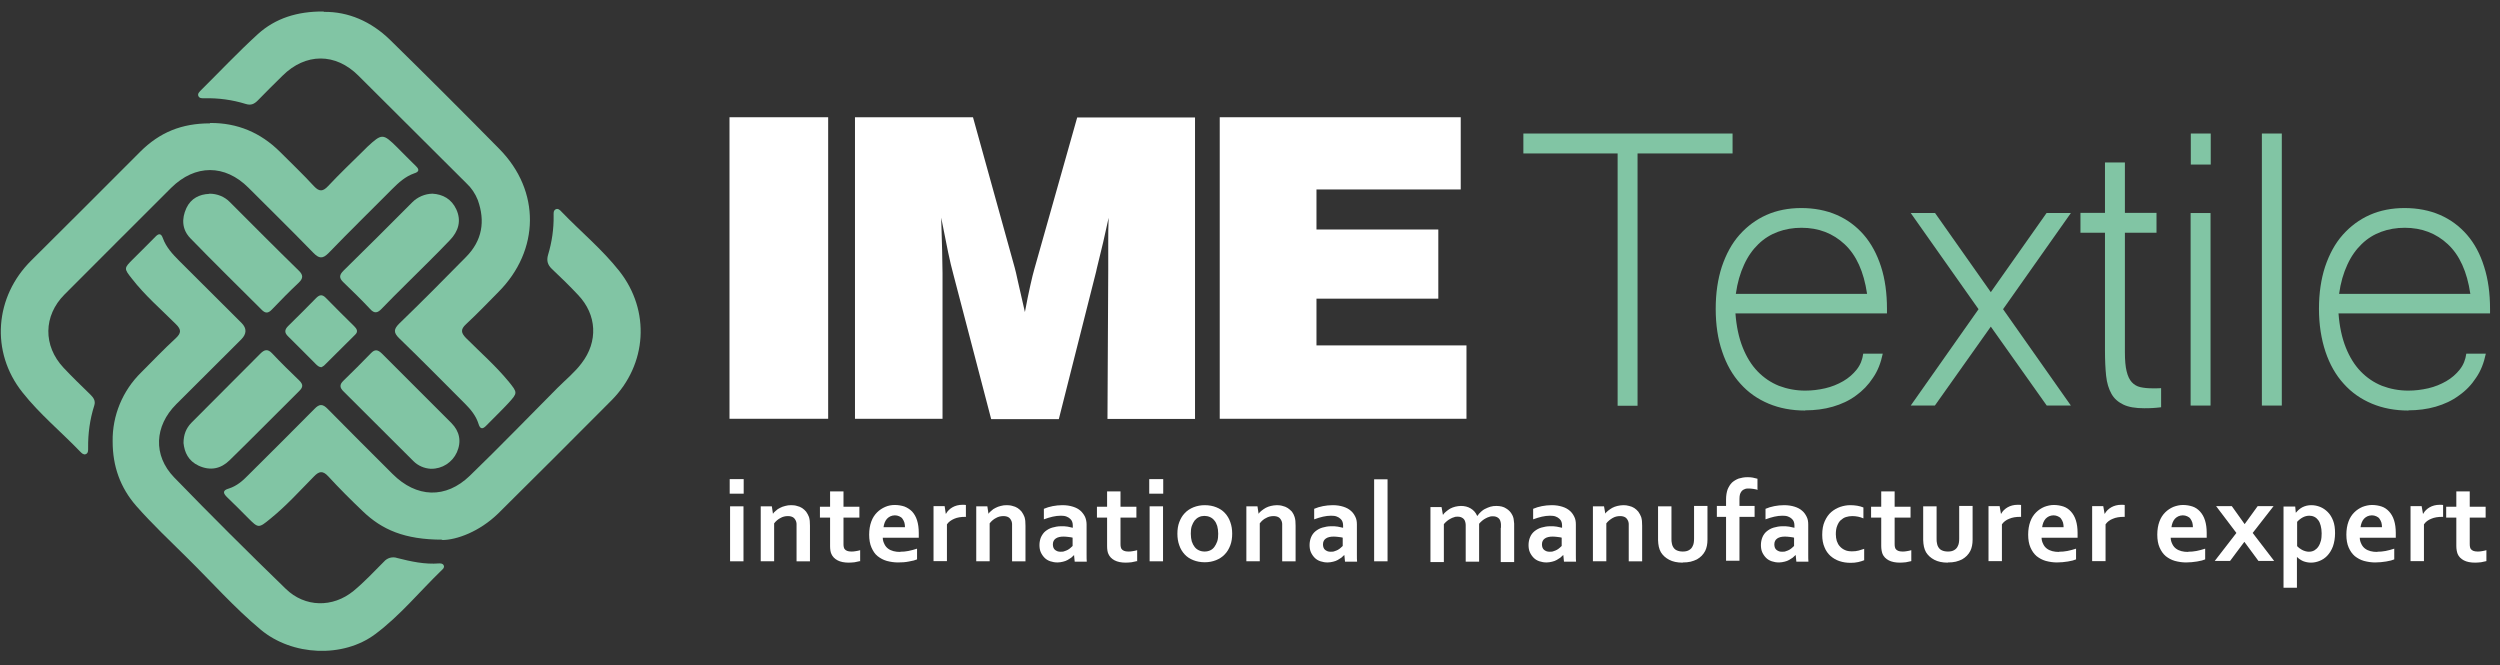 <?xml version="1.0" encoding="UTF-8"?>
<svg id="katman_1" xmlns="http://www.w3.org/2000/svg" version="1.1" viewBox="0 0 130.5 34.72">
  <rect x="0" y="0" width="130.5" height="34.72" fill="#333333" stroke="none"/>
  <!-- Generator: Adobe Illustrator 29.4.0, SVG Export Plug-In . SVG Version: 2.1.0 Build 152)  -->
  <defs>
    <style>
      .st0 {
        fill: #fff;
      }

      .st1 {
        fill: #81c5a4;
      }
    </style>
  </defs>
  <g>
    <path class="st1" d="M10.97,6.42c1.42-.01,2.63.5,3.64,1.5.6.6,1.21,1.18,1.78,1.8.28.3.47.28.74-.01.61-.65,1.25-1.26,1.89-1.89.05-.05.11-.11.16-.16.76-.7.81-.7,1.55.03.33.33.65.66.98.98.19.18.17.3-.09.38-.46.16-.81.48-1.15.82-1.1,1.11-2.22,2.2-3.31,3.33-.32.33-.51.3-.81-.01-1.11-1.14-2.25-2.26-3.38-3.39-1.23-1.23-2.78-1.23-4.03,0-1.86,1.85-3.71,3.71-5.57,5.57-1.11,1.11-1.13,2.68-.05,3.83.45.48.93.94,1.4,1.4.16.16.28.32.2.57-.23.72-.33,1.47-.32,2.22,0,.12.01.27-.13.32-.11.04-.2-.05-.28-.13-1-1.04-2.12-1.96-3.02-3.1-1.68-2.11-1.45-5,.47-6.89,1.9-1.88,3.78-3.77,5.67-5.66,1.03-1.03,2.18-1.49,3.65-1.49v-.02Z"/>
    <path class="st1" d="M16.9.62c1.28-.02,2.47.5,3.45,1.45,1.93,1.89,3.84,3.8,5.73,5.72,2.14,2.18,2.1,5.28-.06,7.45-.56.57-1.11,1.14-1.7,1.69-.29.27-.25.45,0,.71.76.76,1.57,1.47,2.25,2.3.45.56.45.57-.02,1.09-.38.41-.78.79-1.16,1.18-.18.19-.32.22-.41-.08-.13-.42-.4-.75-.71-1.06-1.14-1.14-2.27-2.29-3.43-3.41-.31-.3-.29-.48,0-.77,1.18-1.14,2.33-2.3,3.49-3.48.84-.85,1.01-1.86.61-2.97-.13-.33-.33-.63-.59-.87-1.88-1.87-3.76-3.75-5.64-5.62-1.2-1.2-2.76-1.19-3.96,0-.44.43-.87.86-1.3,1.3-.18.18-.35.26-.61.18-.71-.22-1.44-.32-2.18-.3-.12,0-.26.01-.31-.13-.04-.12.06-.2.13-.28.99-.98,1.95-2,2.98-2.94.92-.83,2.06-1.19,3.43-1.18h0Z"/>
    <path class="st1" d="M5.88,23.04c-.02-1.35.52-2.65,1.49-3.6.6-.6,1.18-1.21,1.8-1.78.29-.27.31-.45.01-.74-.78-.78-1.62-1.5-2.3-2.38-.42-.53-.41-.54.06-1.01.39-.39.79-.78,1.17-1.17.17-.18.3-.19.39.07.17.47.5.83.85,1.18,1.09,1.08,2.17,2.17,3.26,3.25.28.28.27.57-.02.86-1.13,1.13-2.26,2.26-3.39,3.38-1.14,1.14-1.22,2.67-.11,3.82,1.91,1.97,3.86,3.91,5.83,5.82,1,.97,2.45.99,3.53.11.57-.47,1.07-1.01,1.59-1.53.17-.2.45-.28.7-.19.71.18,1.43.34,2.18.28.09,0,.19,0,.24.1s-.02.18-.09.24c-1.16,1.12-2.18,2.38-3.48,3.35-1.68,1.26-4.34,1.14-5.98-.23-1.38-1.15-2.57-2.5-3.85-3.76-.89-.88-1.81-1.75-2.64-2.69-.85-.97-1.24-2.09-1.24-3.37h0Z"/>
    <path class="st1" d="M23.09,28.17c-1.97,0-3.15-.52-4.15-1.48-.62-.59-1.23-1.2-1.81-1.83-.28-.3-.47-.27-.74.01-.74.75-1.45,1.54-2.28,2.21-.61.5-.62.5-1.16-.04-.36-.36-.71-.72-1.08-1.07-.22-.21-.28-.37.08-.47.41-.13.72-.4,1.01-.7,1.15-1.15,2.31-2.29,3.45-3.45.26-.27.43-.28.7,0,1.12,1.14,2.25,2.26,3.38,3.39,1.25,1.25,2.78,1.31,4.04.09,1.55-1.5,3.06-3.06,4.58-4.59.42-.42.89-.8,1.25-1.28.87-1.13.8-2.53-.18-3.56-.44-.47-.9-.92-1.37-1.36-.22-.21-.29-.43-.2-.74.2-.66.3-1.35.29-2.04,0-.12-.02-.26.1-.33s.23.03.31.12c1,1.04,2.12,1.96,3.02,3.1,1.63,2.07,1.45,4.87-.4,6.74-1.97,1.98-3.94,3.95-5.93,5.92-.97.94-2.16,1.38-2.93,1.38l.02-.02Z"/>
    <path class="st1" d="M10.93,10.11c.4,0,.79.15,1.07.44,1.19,1.19,2.38,2.39,3.59,3.57.25.24.24.41,0,.64-.48.45-.94.92-1.4,1.4-.19.2-.34.21-.54,0-1.24-1.24-2.49-2.46-3.71-3.72-.44-.45-.47-1.02-.21-1.58.24-.51.69-.72,1.19-.74h.01Z"/>
    <path class="st1" d="M22.57,10.11c.55.03,1,.28,1.25.82.28.61.1,1.15-.33,1.6-.76.8-1.56,1.57-2.34,2.35-.41.41-.83.82-1.23,1.24-.21.22-.38.26-.6.01-.45-.48-.92-.94-1.4-1.4-.23-.22-.21-.38.01-.6,1.2-1.18,2.4-2.37,3.59-3.57.28-.28.66-.44,1.05-.45Z"/>
    <path class="st1" d="M9.58,23.13c0-.45.14-.78.41-1.06,1.2-1.2,2.4-2.4,3.6-3.61.21-.21.38-.26.61-.02.46.49.94.96,1.43,1.43.2.2.19.34,0,.53-1.22,1.21-2.42,2.43-3.65,3.63-.45.44-1,.56-1.61.28-.54-.25-.74-.7-.79-1.18Z"/>
    <path class="st1" d="M22.48,24.47c-.34-.02-.66-.16-.9-.4-1.21-1.21-2.43-2.42-3.64-3.63-.21-.2-.23-.36-.01-.57.48-.47.96-.94,1.43-1.43.21-.22.36-.19.57.01,1.21,1.22,2.43,2.42,3.64,3.64.42.43.53.95.28,1.52-.24.53-.77.87-1.35.86h-.02Z"/>
    <path class="st1" d="M16.8,19.17c-.15,0-.22-.08-.3-.15-.49-.49-.97-.98-1.46-1.46-.2-.19-.19-.35,0-.54.49-.48.98-.97,1.46-1.46.17-.17.31-.21.5-.02.49.5.99,1,1.49,1.49.13.13.22.27.06.43-.54.54-1.08,1.08-1.63,1.62-.04.03-.08.06-.13.08h0Z"/>
  </g>
  <g>
    <g>
      <path class="st0" d="M38.08,21.86V6.12h5.15v15.74h-5.15Z"/>
      <path class="st0" d="M49.2,21.86h-4.57V6.12h6.16l2.18,7.86c.03.11.09.35.17.73.09.38.21.91.36,1.58.1-.53.19-.99.28-1.38.09-.4.16-.69.22-.89l2.23-7.89h6.15v15.74h-4.57l.04-7.75v-1.37c0-.45,0-.91.02-1.38-.17.81-.38,1.7-.62,2.66l-.03.14-1.95,7.71h-3.53l-1.97-7.54c-.09-.34-.19-.73-.28-1.18s-.21-1.04-.36-1.8c.02.68.04,1.26.05,1.74s.02.87.02,1.17v7.6h0Z"/>
      <path class="st0" d="M63.67,21.86V6.12h12.58v3.77h-7.53v2.09h6.36v3.61h-6.36v2.44h7.83v3.83h-12.89,0Z"/>
    </g>
    <g>
      <path class="st1" d="M90.45,8.01h-4.97v13.17h-1.04v-13.17h-4.92v-1.04h10.92v1.04h.01Z"/>
      <path class="st1" d="M94.23,21.43c-.7,0-1.34-.12-1.91-.36-.57-.24-1.06-.58-1.47-1.04-.41-.45-.73-1.01-.95-1.67-.23-.66-.34-1.41-.34-2.24s.11-1.55.32-2.2c.22-.65.52-1.21.92-1.66s.87-.8,1.41-1.04,1.15-.36,1.82-.36,1.3.12,1.85.36c.55.24,1.02.59,1.41,1.04s.69,1.01.9,1.66.31,1.39.31,2.21v.23h-7.91c.05.68.18,1.28.38,1.78s.46.92.78,1.25.69.58,1.11.75c.42.16.88.25,1.37.25.35,0,.69-.04,1.04-.12s.66-.21.94-.37c.28-.16.52-.37.71-.61s.3-.52.34-.83h1.02c-.1.48-.26.9-.51,1.26-.24.37-.54.68-.89.93-.35.26-.76.45-1.21.58s-.93.19-1.44.19h0ZM97.46,15.33c-.17-1.15-.56-2.01-1.17-2.58s-1.36-.86-2.25-.86c-.44,0-.85.07-1.23.21-.38.14-.72.35-1.02.64-.3.29-.55.64-.75,1.08-.2.43-.35.94-.43,1.52h6.86-.01Z"/>
      <path class="st1" d="M106.84,21.17l-2.92-4.12-2.92,4.12h-1.26l3.54-5.03-3.54-5.02h1.27l2.91,4.13,2.91-4.13h1.27l-3.54,5.02,3.54,5.03s-1.26,0-1.26,0Z"/>
      <path class="st1" d="M112.8,21.26c-.15.02-.29.03-.44.04s-.29.01-.44.01c-.45,0-.81-.06-1.08-.19s-.48-.31-.62-.56-.24-.56-.28-.94-.06-.82-.06-1.32v-6.15h-1.28v-1.04h1.28v-2.63h1.04v2.63h1.65v1.04h-1.65v6.24c0,.42.03.75.09.99.06.25.15.44.27.57.12.13.27.22.45.26s.38.06.6.06h.25c.07,0,.15,0,.23-.01v1h0Z"/>
      <path class="st1" d="M115.39,21.17h-1.04v-10.05h1.04v10.05ZM115.4,8.59h-1.04v-1.62h1.04v1.62Z"/>
      <path class="st1" d="M119.11,21.17h-1.04V6.97h1.04v14.2Z"/>
      <path class="st1" d="M125.72,21.43c-.7,0-1.34-.12-1.91-.36-.57-.24-1.06-.58-1.47-1.04-.41-.45-.73-1.01-.95-1.67-.22-.66-.34-1.41-.34-2.24s.11-1.55.32-2.2c.22-.65.52-1.21.92-1.66s.87-.8,1.41-1.04,1.15-.36,1.82-.36,1.3.12,1.85.36c.55.24,1.02.59,1.41,1.04s.69,1.01.89,1.66c.21.65.31,1.39.31,2.21v.23h-7.91c.05.68.18,1.28.38,1.78s.46.92.78,1.25.69.58,1.11.75c.42.16.88.25,1.37.25.35,0,.69-.04,1.04-.12s.66-.21.94-.37c.28-.16.52-.37.71-.61s.3-.52.34-.83h1.02c-.1.48-.26.9-.51,1.26-.24.37-.54.68-.9.93-.35.26-.76.45-1.21.58s-.93.19-1.44.19h.02ZM128.95,15.33c-.17-1.15-.56-2.01-1.17-2.58s-1.36-.86-2.25-.86c-.44,0-.85.07-1.23.21s-.72.35-1.02.64c-.3.29-.55.64-.75,1.08-.2.43-.35.94-.43,1.52h6.86,0Z"/>
    </g>
  </g>
  <g>
    <path class="st0" d="M38.09,25.01h.73v.76h-.73v-.76ZM38.11,26.43h.7v2.87h-.7v-2.87Z"/>
    <path class="st0" d="M40.33,26.83h.01c.04-.06.09-.12.16-.17.06-.06.13-.11.22-.15.08-.04.17-.08.27-.1.1-.03.2-.04.31-.04.1,0,.21.01.3.04.1.02.19.06.27.11.08.05.15.12.21.19.06.08.11.18.15.28.02.06.03.13.04.2,0,.07.01.15.01.25v1.86h-.7v-1.96c0-.06-.02-.1-.03-.14-.04-.09-.09-.16-.16-.2s-.16-.06-.26-.06c-.14,0-.27.03-.39.1-.12.06-.24.16-.33.28v1.98h-.7v-2.87h.58l.06.4h-.02Z"/>
    <path class="st0" d="M44.89,29.29c-.08.02-.17.04-.28.06-.11.01-.21.02-.3.02-.24,0-.44-.04-.59-.12s-.26-.19-.32-.33c-.05-.1-.07-.25-.07-.42v-1.48h-.53v-.57h.53v-.8h.7v.8h.83v.57h-.83v1.39c0,.11.02.19.05.24.06.09.18.14.35.14.08,0,.16,0,.24-.02.08-.01.16-.03.23-.05v.58h-.01Z"/>
    <path class="st0" d="M47,28.8c.14,0,.28-.01.42-.04.15-.03.3-.07.45-.12v.56c-.09.04-.23.08-.42.11-.19.04-.38.05-.58.05s-.39-.03-.58-.08c-.18-.05-.34-.14-.48-.25s-.24-.27-.32-.45-.12-.41-.12-.67.04-.49.11-.68c.07-.2.18-.36.3-.48.13-.13.27-.22.43-.29s.33-.1.5-.1.35.03.5.08c.15.06.28.14.4.26.11.12.2.27.26.46.06.19.09.41.09.66v.25h-1.88c0,.13.04.24.09.34s.11.17.19.23.17.1.28.13.22.04.34.04h.01ZM46.72,26.9c-.09,0-.17.02-.24.05s-.13.08-.18.13c-.05.06-.09.12-.12.2s-.05.16-.06.24h1.12c0-.08-.01-.16-.03-.24-.02-.07-.06-.14-.1-.2s-.1-.1-.17-.13c-.07-.03-.14-.05-.23-.05h.01Z"/>
    <path class="st0" d="M50.43,26.98h-.06c-.21,0-.4.03-.56.1s-.29.16-.38.29v1.92h-.7v-2.87h.58l.06.4h.01c.08-.15.2-.26.34-.34s.32-.13.52-.13c.07,0,.13,0,.18.01v.61h.01Z"/>
    <path class="st0" d="M51.58,26.83h.01c.04-.06.09-.12.16-.17.06-.06.13-.11.22-.15.08-.04.17-.08.27-.1.1-.03.2-.04.31-.04.1,0,.21.01.3.04.1.02.19.06.27.11.08.05.15.12.21.19.06.08.11.18.15.28.02.06.03.13.04.2,0,.07.01.15.01.25v1.86h-.7v-1.96c0-.06-.02-.1-.03-.14-.04-.09-.09-.16-.16-.2s-.16-.06-.26-.06c-.14,0-.27.03-.39.1-.12.06-.24.16-.33.28v1.98h-.7v-2.87h.58l.06.4h-.02Z"/>
    <path class="st0" d="M56.07,28.98h-.01s-.09.08-.14.13c-.06.04-.12.08-.19.12s-.15.07-.24.09-.18.04-.28.04c-.14,0-.26-.02-.38-.06-.12-.04-.22-.1-.3-.18-.08-.08-.15-.18-.2-.29s-.07-.24-.07-.38c0-.15.03-.29.08-.41.06-.12.13-.23.23-.31s.22-.15.36-.19.29-.07.46-.07c.12,0,.24,0,.34.02s.2.04.27.06v-.12c0-.07-.01-.13-.03-.19-.02-.06-.06-.12-.11-.16-.05-.05-.12-.09-.2-.12s-.18-.04-.29-.04c-.14,0-.28.02-.42.05-.14.03-.29.08-.46.14v-.55c.14-.06.3-.11.46-.14s.33-.05.51-.05c.21,0,.39.03.55.08s.29.12.39.21.18.2.24.32c.05.12.08.25.08.4v1.58c0,.14,0,.26.01.36h-.63l-.03-.3v-.03ZM56.01,28.07c-.07-.02-.14-.03-.23-.04s-.17-.02-.26-.02c-.17,0-.31.03-.41.1s-.15.17-.15.31c0,.06.01.12.03.17s.05.09.09.12.08.05.13.07.11.02.16.02c.07,0,.14,0,.2-.03.06-.02.12-.04.17-.07.05-.03.1-.06.14-.1s.08-.07.11-.1v-.44h.02Z"/>
    <path class="st0" d="M59.35,29.29c-.08.02-.17.04-.28.06-.11.01-.21.02-.3.02-.24,0-.44-.04-.59-.12s-.26-.19-.32-.33c-.05-.1-.07-.25-.07-.42v-1.48h-.53v-.57h.53v-.8h.7v.8h.83v.57h-.83v1.39c0,.11.02.19.05.24.06.09.18.14.35.14.08,0,.16,0,.24-.02.08-.01.16-.03.23-.05v.58h-.01Z"/>
    <path class="st0" d="M59.99,25.01h.73v.76h-.73v-.76ZM60.01,26.43h.7v2.87h-.7v-2.87Z"/>
    <path class="st0" d="M64.32,27.86c0,.22-.03.43-.1.61s-.16.34-.29.47c-.12.13-.28.23-.45.3-.18.07-.37.11-.59.11s-.43-.04-.6-.11c-.18-.07-.33-.17-.45-.3s-.22-.29-.28-.47c-.07-.19-.1-.39-.1-.61s.03-.43.1-.61.16-.34.29-.47c.12-.13.28-.23.45-.3.18-.07.37-.11.59-.11s.43.04.6.11c.18.07.33.17.45.3s.22.29.28.47c.07.19.1.39.1.61ZM63.59,27.86c0-.15-.02-.29-.05-.4-.04-.12-.08-.21-.15-.29-.06-.08-.14-.14-.23-.18s-.19-.06-.29-.06-.2.02-.28.06c-.09.04-.16.1-.23.18-.06.08-.11.18-.15.29-.04.12-.05.25-.05.4s.02.29.05.4c.04.12.09.21.15.29.06.08.14.14.23.18s.18.06.29.06.2-.02.29-.06c.09-.04.16-.1.22-.18s.11-.18.15-.29c.04-.12.05-.25.05-.4Z"/>
    <path class="st0" d="M65.68,26.83h.01c.04-.06.09-.12.16-.17s.14-.11.22-.15c.08-.04.17-.08.27-.1s.2-.04.31-.04c.1,0,.21.01.3.04.1.02.19.06.27.11.08.05.15.12.22.19.06.08.11.18.14.28.02.06.03.13.04.2,0,.07.01.15.01.25v1.86h-.7v-1.96c0-.06-.02-.1-.03-.14-.04-.09-.09-.16-.16-.2-.07-.04-.16-.06-.26-.06-.14,0-.27.03-.39.1-.13.06-.24.16-.33.28v1.98h-.7v-2.87h.58l.06.4h-.02Z"/>
    <path class="st0" d="M70.17,28.98h-.01s-.09.08-.14.13c-.06.04-.12.08-.19.12s-.15.07-.24.09-.18.04-.28.04c-.14,0-.26-.02-.38-.06-.12-.04-.22-.1-.3-.18s-.15-.18-.2-.29c-.05-.11-.07-.24-.07-.38,0-.15.03-.29.08-.41s.13-.23.23-.31c.1-.08.22-.15.36-.19s.29-.07.46-.07c.12,0,.24,0,.34.02s.2.04.28.06v-.12c0-.07-.01-.13-.03-.19-.02-.06-.06-.12-.11-.16-.05-.05-.12-.09-.2-.12s-.18-.04-.29-.04c-.14,0-.28.02-.42.05s-.29.08-.46.14v-.55c.14-.06.3-.11.46-.14.16-.03.33-.05.51-.05.21,0,.39.03.55.08s.29.12.39.21c.11.09.18.2.24.32s.08.25.08.4v1.58c0,.14,0,.26.01.36h-.63l-.03-.3v-.03ZM70.11,28.07c-.07-.02-.14-.03-.23-.04-.09-.01-.17-.02-.26-.02-.17,0-.31.03-.41.1s-.15.17-.15.31c0,.06.01.12.03.17s.05.09.09.12.08.05.13.07c.05.02.11.02.16.02.07,0,.14,0,.2-.03.06-.02.12-.04.17-.07s.1-.06.14-.1.08-.07.11-.1v-.44h.02Z"/>
    <path class="st0" d="M71.73,29.3v-4.28h.7v4.28h-.7Z"/>
    <path class="st0" d="M78.35,27.55v-.17c0-.05-.01-.1-.02-.14-.02-.09-.06-.16-.13-.21s-.15-.08-.27-.08c-.06,0-.12,0-.19.03-.06.02-.13.04-.19.08-.06.03-.12.07-.18.12-.06.05-.11.1-.16.16v1.98h-.7v-1.92c0-.05-.01-.1-.02-.14-.02-.09-.06-.16-.13-.21s-.15-.08-.27-.08c-.06,0-.12,0-.19.03-.06.02-.13.04-.19.08-.06.03-.12.07-.18.12-.06.05-.11.1-.16.16v1.98h-.7v-2.87h.58l.07.4h.01c.04-.06.09-.12.16-.17s.13-.11.21-.15c.08-.04.17-.08.26-.1s.2-.04.3-.04c.19,0,.36.04.51.13s.26.21.34.39h.01c.05-.08.12-.15.18-.21.07-.06.14-.12.23-.16.08-.04.17-.08.27-.11s.2-.04.31-.04c.2,0,.38.04.51.13.14.08.25.2.32.34.02.04.04.08.05.12s.03.09.03.15.02.12.02.18v2.01h-.7v-1.79Z"/>
    <path class="st0" d="M81.6,28.98h-.01s-.09.08-.14.13c-.06.04-.12.08-.19.12s-.15.07-.24.09-.18.04-.28.04c-.14,0-.26-.02-.38-.06-.12-.04-.22-.1-.3-.18s-.15-.18-.2-.29c-.05-.11-.07-.24-.07-.38,0-.15.03-.29.08-.41s.13-.23.23-.31c.1-.08.22-.15.36-.19s.29-.07.46-.07c.12,0,.24,0,.34.02s.2.04.28.06v-.12c0-.07-.01-.13-.03-.19-.02-.06-.06-.12-.11-.16-.05-.05-.12-.09-.2-.12s-.18-.04-.29-.04c-.14,0-.28.02-.42.05s-.29.08-.46.14v-.55c.14-.06.3-.11.46-.14.16-.03.33-.05.51-.05.21,0,.39.03.55.08s.29.12.39.21c.11.09.18.2.24.32s.08.25.08.4v1.58c0,.14,0,.26.01.36h-.63l-.03-.3v-.03ZM81.54,28.07c-.07-.02-.14-.03-.23-.04-.09-.01-.17-.02-.26-.02-.17,0-.31.03-.41.1s-.15.17-.15.31c0,.06.01.12.03.17s.05.09.09.12.08.05.13.07c.05.02.11.02.16.02.07,0,.14,0,.2-.03.06-.02.12-.04.17-.07s.1-.06.14-.1.08-.07.11-.1v-.44h.02Z"/>
    <path class="st0" d="M83.77,26.83h.01c.04-.06.09-.12.16-.17s.14-.11.22-.15c.08-.04.17-.08.27-.1s.2-.04.31-.04c.1,0,.2.01.3.04.1.02.19.06.27.11.08.05.15.12.21.19.06.08.11.18.15.28.02.06.03.13.04.2,0,.07.01.15.01.25v1.86h-.7v-1.96c0-.06-.02-.1-.03-.14-.04-.09-.09-.16-.16-.2s-.16-.06-.26-.06c-.14,0-.27.03-.39.1s-.24.16-.33.28v1.98h-.7v-2.87h.58l.07.4h-.03Z"/>
    <path class="st0" d="M87.84,29.37c-.29,0-.52-.05-.71-.15s-.33-.23-.43-.39c-.05-.09-.09-.19-.11-.29-.02-.11-.04-.22-.04-.35v-1.76h.7v1.68c0,.1,0,.18.02.25.01.07.03.13.06.18.05.09.11.15.2.19s.19.06.31.06c.13,0,.23-.02.32-.07s.16-.12.2-.22c.05-.09.07-.22.07-.39v-1.7h.7v1.76c0,.23-.04.43-.12.59-.05.09-.1.17-.18.25-.07.07-.16.14-.25.19-.1.05-.21.09-.33.12s-.26.04-.41.04h0Z"/>
    <path class="st0" d="M91.76,25.57c-.08-.02-.16-.04-.24-.05-.08-.01-.16-.02-.23-.02-.08,0-.15,0-.21.03-.06.02-.11.05-.15.09s-.07.1-.1.17c-.02.07-.03.15-.03.25v.37h.79v.57h-.79v2.29h-.7v-2.29h-.48v-.57h.48v-.34c0-.2.03-.37.08-.52.06-.14.13-.26.23-.36.1-.09.22-.16.35-.21.14-.04.28-.07.44-.07.1,0,.2,0,.29.02.1.02.18.04.25.06v.55l.02.03Z"/>
    <path class="st0" d="M93.73,28.98h-.01s-.09.08-.14.13c-.06.04-.12.08-.19.12s-.15.07-.24.09-.18.04-.28.04c-.14,0-.26-.02-.38-.06-.12-.04-.22-.1-.3-.18s-.15-.18-.2-.29c-.05-.11-.07-.24-.07-.38,0-.15.03-.29.08-.41s.13-.23.23-.31c.1-.08.22-.15.36-.19s.29-.07.46-.07c.12,0,.24,0,.34.02s.2.04.28.06v-.12c0-.07-.01-.13-.03-.19-.02-.06-.06-.12-.11-.16-.05-.05-.12-.09-.2-.12s-.18-.04-.29-.04c-.14,0-.28.02-.42.05s-.29.08-.46.14v-.55c.14-.06.3-.11.46-.14.16-.03.33-.05.51-.05.21,0,.39.03.55.08s.29.12.39.21c.11.09.18.2.24.32s.08.25.08.4v1.58c0,.14,0,.26.01.36h-.63l-.03-.3v-.03ZM93.67,28.07c-.07-.02-.14-.03-.23-.04-.09-.01-.17-.02-.26-.02-.17,0-.31.03-.41.1s-.15.17-.15.31c0,.06.01.12.03.17s.05.09.09.12.08.05.13.07c.05.02.11.02.16.02.07,0,.14,0,.2-.03.06-.02.12-.04.17-.07s.1-.06.14-.1.08-.07.11-.1v-.44h.02Z"/>
    <path class="st0" d="M97.32,29.24c-.09.04-.2.07-.32.1-.13.03-.26.04-.4.04-.21,0-.4-.03-.58-.09s-.33-.15-.47-.27c-.13-.12-.24-.27-.31-.45-.08-.18-.12-.4-.12-.65,0-.28.04-.51.13-.71.09-.2.2-.36.34-.48.14-.12.3-.21.47-.27.18-.06.35-.09.52-.09.13,0,.25.01.37.03s.22.05.32.09v.57c-.09-.04-.18-.07-.28-.09s-.2-.03-.31-.03-.22.02-.32.05-.19.09-.27.16c-.08.07-.14.17-.19.3-.05.12-.07.27-.07.44,0,.13.02.24.05.35.04.11.09.21.16.28.07.08.15.14.26.19.1.05.23.07.37.07.13,0,.24-.01.35-.04.1-.03.2-.06.29-.09v.59Z"/>
    <path class="st0" d="M99.77,29.29c-.08.02-.17.04-.28.06-.11.01-.21.02-.31.02-.24,0-.44-.04-.59-.12-.15-.08-.26-.19-.32-.33-.04-.1-.07-.25-.07-.42v-1.48h-.53v-.57h.53v-.8h.7v.8h.83v.57h-.83v1.39c0,.11.02.19.05.24.06.09.18.14.35.14.08,0,.16,0,.24-.02.08-.01.15-.03.23-.05v.58h0Z"/>
    <path class="st0" d="M101.68,29.37c-.29,0-.52-.05-.71-.15s-.33-.23-.43-.39c-.05-.09-.09-.19-.11-.29-.02-.11-.04-.22-.04-.35v-1.76h.7v1.68c0,.1,0,.18.02.25.01.07.03.13.06.18.05.09.11.15.2.19s.19.06.31.06c.13,0,.23-.02.32-.07s.16-.12.2-.22c.05-.09.07-.22.07-.39v-1.7h.7v1.76c0,.23-.04.43-.12.59-.05.09-.1.17-.18.25-.07.07-.16.14-.25.19-.1.05-.21.09-.33.12s-.26.04-.41.04h0Z"/>
    <path class="st0" d="M105.5,26.98h-.06c-.21,0-.4.03-.56.1-.16.06-.29.16-.38.29v1.92h-.7v-2.87h.58l.07.4h.01c.08-.15.2-.26.34-.34s.32-.13.52-.13c.07,0,.13,0,.18.01v.61h0Z"/>
    <path class="st0" d="M107.49,28.8c.14,0,.28-.01.43-.04s.3-.07.45-.12v.56c-.09.04-.23.08-.42.11s-.38.05-.58.05-.39-.03-.58-.08c-.18-.05-.34-.14-.48-.25-.14-.12-.24-.27-.32-.45s-.12-.41-.12-.67.04-.49.11-.68c.07-.2.18-.36.3-.48.13-.13.27-.22.43-.29.16-.06.33-.1.5-.1s.35.03.5.08.28.14.39.26.2.27.26.46c.06.19.09.41.09.66v.25h-1.88c0,.13.04.24.09.34s.11.17.19.23.17.1.28.13c.11.03.22.04.34.04h.01ZM107.2,26.9c-.09,0-.17.02-.24.05s-.13.08-.18.13c-.05.06-.09.12-.12.2-.03.08-.05.16-.06.24h1.12c0-.08-.01-.16-.03-.24-.02-.07-.06-.14-.1-.2-.04-.06-.1-.1-.17-.13-.07-.03-.14-.05-.23-.05h.01Z"/>
    <path class="st0" d="M110.91,26.98h-.06c-.21,0-.4.03-.56.1-.16.06-.29.16-.38.29v1.92h-.7v-2.87h.58l.07.4h.01c.08-.15.2-.26.34-.34s.32-.13.52-.13c.07,0,.13,0,.18.01v.61h0Z"/>
    <path class="st0" d="M114.23,28.8c.14,0,.28-.01.43-.04s.3-.07.45-.12v.56c-.09.04-.23.08-.42.11s-.38.05-.58.05-.39-.03-.58-.08c-.18-.05-.34-.14-.48-.25-.14-.12-.24-.27-.32-.45s-.12-.41-.12-.67.04-.49.11-.68c.07-.2.18-.36.3-.48.13-.13.27-.22.43-.29.16-.06.33-.1.5-.1s.35.03.5.08.28.14.39.26.2.27.26.46c.06.19.09.41.09.66v.25h-1.88c0,.13.04.24.09.34s.11.17.19.23.17.1.28.13c.11.03.22.04.34.04h.01ZM113.95,26.9c-.09,0-.17.02-.24.05s-.13.08-.18.13c-.05.06-.09.12-.12.2-.03.08-.05.16-.06.24h1.12c0-.08-.01-.16-.03-.24-.02-.07-.06-.14-.1-.2-.04-.06-.1-.1-.17-.13-.07-.03-.14-.05-.23-.05h.01Z"/>
    <path class="st0" d="M117.15,28.29l-.74.99h-.8l1.13-1.46-1.06-1.4h.82l.67.94.68-.94h.83l-1.09,1.4,1.12,1.46h-.82l-.73-.99h-.01Z"/>
    <path class="st0" d="M120.64,29.37c-.15,0-.29-.03-.42-.08-.13-.06-.23-.13-.31-.21h-.01v1.6h-.7v-4.24h.61l.03.32h.01c.09-.11.2-.21.33-.28.14-.07.29-.11.47-.11.16,0,.31.03.46.09s.28.15.4.27.21.27.28.45.1.4.1.65-.04.49-.11.69c-.07.19-.17.35-.29.48s-.26.22-.41.28-.3.09-.46.09h.02ZM120.55,26.92c-.12,0-.24.03-.35.09s-.21.14-.29.23v1.27s.07.07.11.1.09.06.14.09.11.05.17.07.13.03.19.03c.11,0,.2-.02.29-.07.08-.05.15-.11.21-.2s.1-.19.13-.3.04-.25.04-.39c0-.15-.02-.29-.05-.4-.03-.12-.07-.21-.13-.29-.06-.08-.12-.13-.2-.17-.08-.04-.17-.06-.26-.06Z"/>
    <path class="st0" d="M124.1,28.8c.14,0,.28-.01.43-.04s.3-.07.45-.12v.56c-.09.04-.23.08-.42.11s-.38.05-.58.05-.39-.03-.58-.08c-.18-.05-.34-.14-.48-.25-.14-.12-.24-.27-.32-.45s-.12-.41-.12-.67.04-.49.11-.68c.07-.2.18-.36.3-.48.13-.13.27-.22.43-.29.16-.06.33-.1.5-.1s.35.03.5.08.28.14.39.26.2.27.26.46c.06.19.09.41.09.66v.25h-1.88c0,.13.04.24.09.34s.11.17.19.23.17.1.28.13c.11.03.22.04.34.04h.01ZM123.82,26.9c-.09,0-.17.02-.24.05s-.13.08-.18.13c-.05.06-.09.12-.12.2-.03.08-.05.16-.06.24h1.12c0-.08-.01-.16-.03-.24-.02-.07-.06-.14-.1-.2-.04-.06-.1-.1-.17-.13-.07-.03-.14-.05-.23-.05h.01Z"/>
    <path class="st0" d="M127.53,26.98h-.06c-.21,0-.4.03-.56.1-.16.06-.29.16-.38.29v1.92h-.7v-2.87h.58l.07.4h.01c.08-.15.2-.26.34-.34s.32-.13.52-.13c.07,0,.13,0,.18.01v.61h0Z"/>
    <path class="st0" d="M129.79,29.29c-.08.02-.17.04-.28.06-.11.01-.21.02-.31.02-.24,0-.44-.04-.59-.12s-.26-.19-.32-.33c-.04-.1-.07-.25-.07-.42v-1.48h-.53v-.57h.53v-.8h.7v.8h.83v.57h-.83v1.39c0,.11.02.19.05.24.06.09.18.14.35.14.08,0,.16,0,.24-.02.08-.01.15-.03.23-.05v.58h0Z"/>
  </g>
</svg>